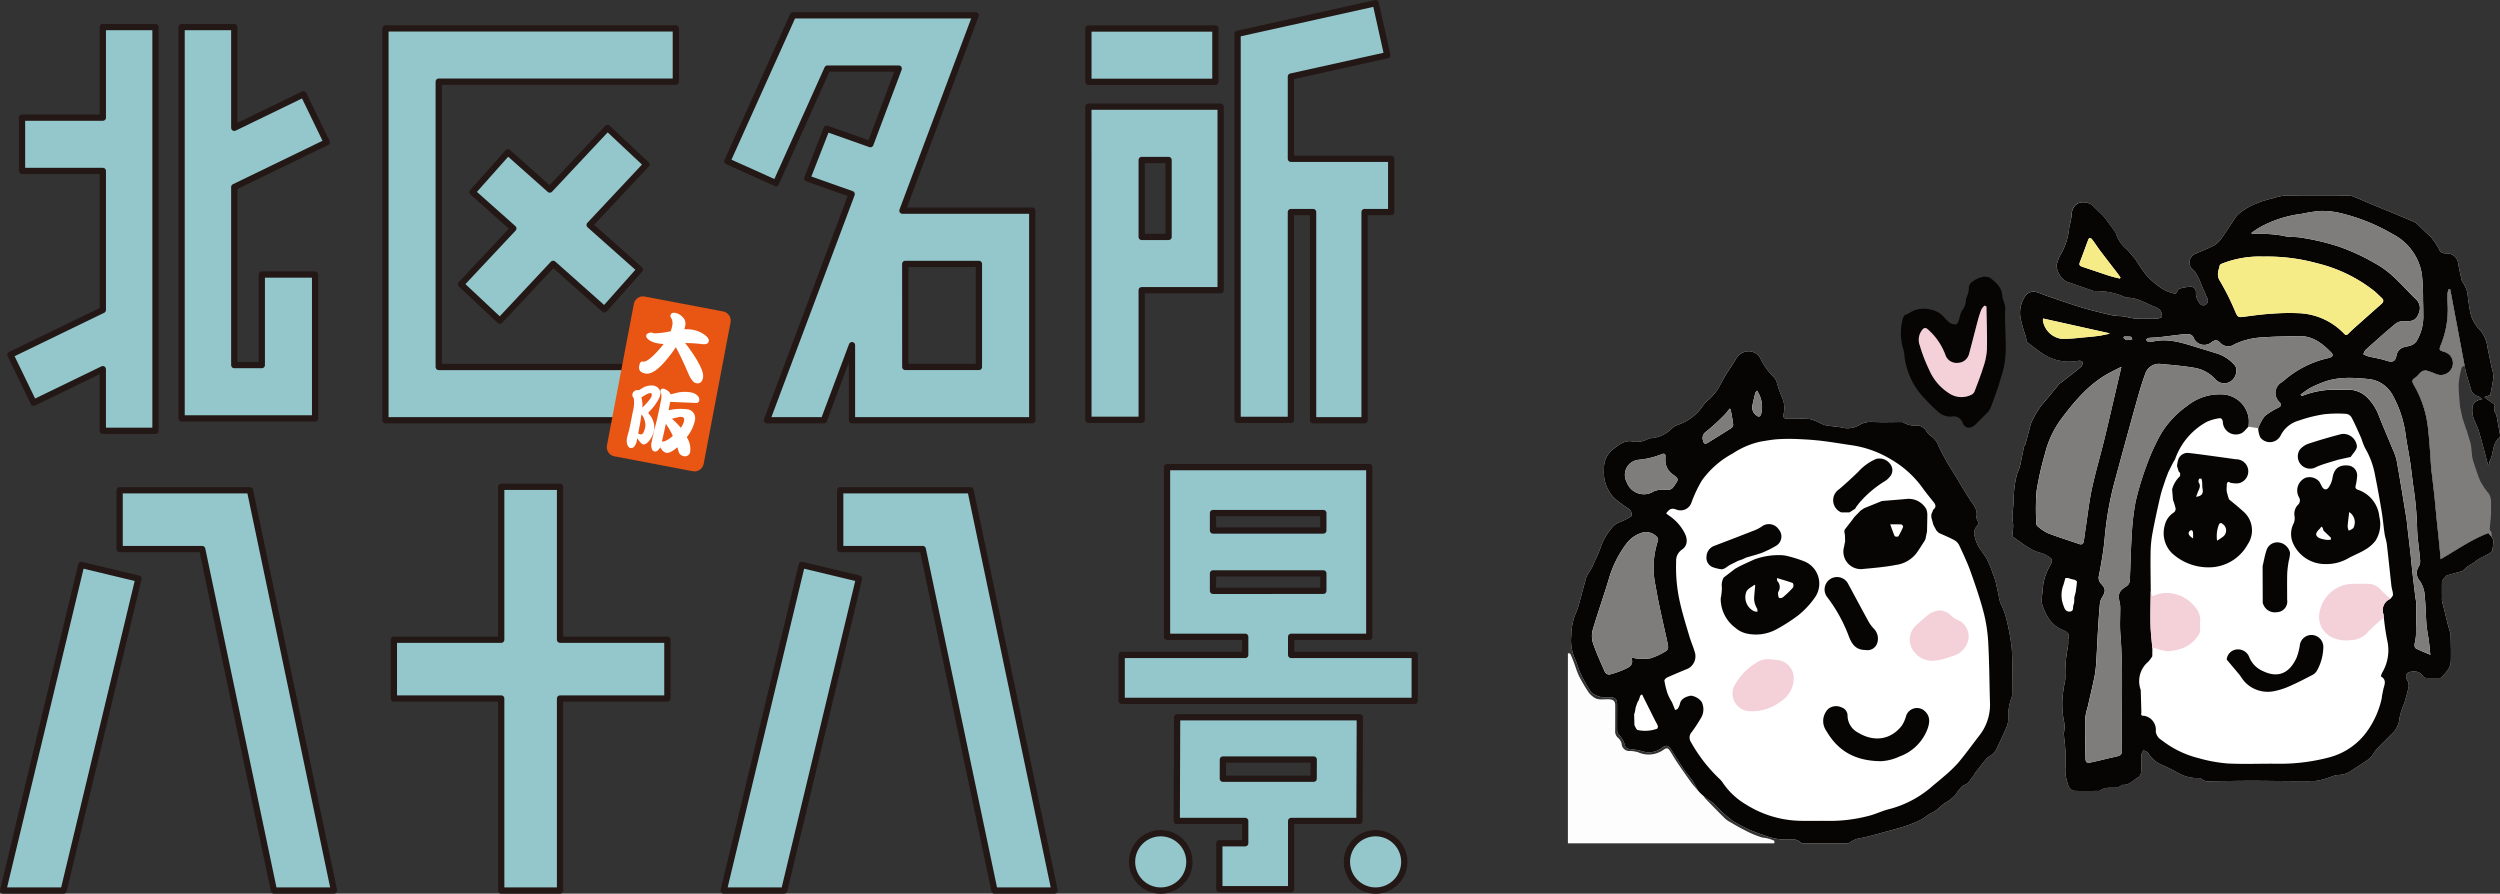 <svg xmlns="http://www.w3.org/2000/svg" xmlns:xlink="http://www.w3.org/1999/xlink" width="433.861" height="155.087" viewBox="0 0 433.861 155.087"><rect x="0" y="0" width="433.861" height="155.087" fill="#333333" stroke="none"/><defs><clipPath id="a"><rect width="433.861" height="155.087" fill="none"/></clipPath></defs><path d="M117.287,4.923H66.89V72.936h50.393v-9.25H76.139V14.172h41.148Z" fill="#94c7cc"/><path d="M105.434,22.206,95.415,32.892l-7.268-6.459L82,33.346l7.085,6.3-9.08,9.686,6.747,6.326L96,45.789l8.886,7.9,6.145-6.913-8.7-7.734,9.849-10.507Z" fill="#94c7cc"/><path d="M117.287,4.923H66.89V72.936h50.393v-9.25H76.139V14.172h41.148Z" fill="none" stroke="#231815" stroke-linejoin="round" stroke-width="1.087"/><path d="M105.434,22.206,95.415,32.892l-7.268-6.459L82,33.346l7.085,6.3-9.08,9.686,6.747,6.326L96,45.789l8.886,7.9,6.145-6.913-8.7-7.734,9.849-10.507Z" fill="none" stroke="#231815" stroke-linejoin="round" stroke-width="1.087"/><path d="M1.806,61.565l4.035,8.322,12-5.82v10.7h9.141V4.7H17.846V20.417H3.823v9.25H17.846V53.788Z" fill="#94c7cc"/><path d="M54.682,47.644H45.433V63.359H40.656V32.46L56.7,24.683,52.665,16.36,40.656,22.181V4.7H31.514V72.609H54.682Z" fill="#94c7cc"/><g clip-path="url(#a)"><path d="M1.806,61.565l4.035,8.322,12-5.82v10.7h9.141V4.7H17.846V20.417H3.823v9.25H17.846V53.788Z" fill="none" stroke="#231815" stroke-linejoin="round" stroke-width="1.087"/></g><path d="M54.682,47.644H45.433V63.359H40.656V32.46L56.7,24.683,52.665,16.36,40.656,22.181V4.7H31.514V72.609H54.682Z" fill="none" stroke="#231815" stroke-linejoin="round" stroke-width="1.087"/><g clip-path="url(#a)"><path d="M122.12,80.488a1.621,1.621,0,0,1-1.894,1.29l-13.6-2.587a1.623,1.623,0,0,1-1.289-1.9L110,52.752a1.621,1.621,0,0,1,1.894-1.288l13.6,2.587a1.619,1.619,0,0,1,1.288,1.894Z" fill="#e95513"/><path d="M113.185,57.734a.851.851,0,0,1,.156.055,1.323,1.323,0,0,0,.217.067,15.4,15.4,0,0,0,2.836-.369,6.772,6.772,0,0,0,.285-1.034,1.917,1.917,0,0,0-.164-1.221.7.7,0,0,1-.162-.493q.134-.574.889-.432a2.373,2.373,0,0,1,1.252.75,1.521,1.521,0,0,1,.433,1.427,6.616,6.616,0,0,1-.164.66,6.377,6.377,0,0,1,1.468.087,4.968,4.968,0,0,1,2.216,1q.642.531.548,1.025c-.083.437-.575.577-1.476.424a22.917,22.917,0,0,0-2.623-.141q.417.5.9,1.183,2.458,3.5,2.212,4.8-.222,1.161-1.185.978-.679-.129-1.3-1.527-1.375-3.192-2.239-4.713a19.248,19.248,0,0,1-1.33,1.808q-2.4,3.051-3.966,2.753-1.26-.24-1.057-1.3.152-.8.477-.767l.181,0q.843.135,2.874-2.193a11.041,11.041,0,0,0,.7-.864,6.767,6.767,0,0,1-.939-.1,4.009,4.009,0,0,1-1.624-.615c-.35-.272-.5-.531-.454-.778q.045-.234.408-.4a1.1,1.1,0,0,1,.626-.06" fill="#fff"/><path d="M113.434,66.92a1.483,1.483,0,0,1,.938.588,1.227,1.227,0,0,1,.231.941,3.4,3.4,0,0,1-.541,1.228,9.033,9.033,0,0,1-1.286,1.649.787.787,0,0,0-.241.326c-.008.041.036.122.133.242a3.529,3.529,0,0,1,.875,2.6,4.561,4.561,0,0,1-.833,1.953q-.631.764-1.113.672-.333-.063-1-1.061c-.018.091-.035.181-.052.272a2.342,2.342,0,0,1-.5,1.2.733.733,0,0,1-.619.228c-.223-.042-.4-.222-.539-.537A2.389,2.389,0,0,1,108.815,76q.049-.259.23-.878.215-.714.789-3.741a5.7,5.7,0,0,0,.162-2.2,1.227,1.227,0,0,1-.04-.123.774.774,0,0,1-.18-.739.868.868,0,0,1,1.01-.6q.1.02.522-.259a3.041,3.041,0,0,1,2.126-.543m-2.1,5q-.053.271-.106.556.05.009-.474,2.763a1.781,1.781,0,0,0,.432.147q.531.1.815-1.394a3.079,3.079,0,0,0-.667-2.072M111.3,69a2.085,2.085,0,0,1,.083.3,4.283,4.283,0,0,1,.086,1.437,11.494,11.494,0,0,0,1.194-1.3,2,2,0,0,0,.432-.725q.084-.444-.15-.489-.4-.075-1.511.673c-.051.042-.1.076-.134.1m3.889-1.538A2.028,2.028,0,0,1,116.1,68a1.194,1.194,0,0,1,.287.439c.179-.042.4-.1.672-.166a6.108,6.108,0,0,1,2.911-.163,2.064,2.064,0,0,1,1.073.549.99.99,0,0,1,.319.816q-.111.581-.84.442l-4.216-.175q-.143.754-.275,1.445c.044-.008.093-.016.146-.023a9.426,9.426,0,0,1,3.233-.115,1.481,1.481,0,0,1,.986.674,1.618,1.618,0,0,1,.2,1.254,6.936,6.936,0,0,1-1.406,2.881c.03.066.061.127.094.184a3.69,3.69,0,0,1,.5,2.283.9.9,0,0,1-1.168.828,1.1,1.1,0,0,1-.877-.909q-.092-.326-.188-.625-1.258,1.092-1.924.965a1.464,1.464,0,0,1-.859-.662c-.074-.108-.14-.21-.2-.307a.242.242,0,0,1-.027.072q-.428.763-.97.661a.587.587,0,0,1-.433-.416,2.015,2.015,0,0,1-.068-1.126q.237-1.248.818-3.492.382-1.541.822-3.85a2.741,2.741,0,0,0,.008-1.253.816.816,0,0,1-.088-.413q.083-.432.564-.341M114.87,76.6l.074.014q.543.1,1.821-.959a11.908,11.908,0,0,0-1.213-2.1q-.416,1.983-.682,3.045m1.721-3.935c.147.122.3.253.45.393a10.836,10.836,0,0,1,1.106,1.183,3.142,3.142,0,0,0,.576-1.209q.111-.58-.372-.672a1.338,1.338,0,0,0-.515.017q-.726.183-1.245.288" fill="#fff"/><path d="M143.6,11.9h12.372l-4.918,13.119-7.59-2.684L140.1,30.955l7.706,2.731L133.092,72.935h9.879L147.857,59.9V72.935h31.284V36.558H156.61l12.714-33.9h-31.7l-11.4,25.329,8.435,3.794Zm13.5,33.9h12.786V63.683H157.107Z" fill="#94c7cc"/><path d="M143.6,11.9h12.372l-4.918,13.119-7.59-2.684L140.1,30.955l7.706,2.731L133.092,72.935h9.879L147.857,59.9V72.935h31.284V36.558H156.61l12.714-33.9h-31.7l-11.4,25.329,8.435,3.794Zm13.5,33.9h12.786V63.683H157.107Z" fill="none" stroke="#231815" stroke-linejoin="round" stroke-width="1.087"/><rect width="22.038" height="9.249" transform="translate(188.885 4.953)" fill="#94c7cc"/><rect width="22.038" height="9.249" transform="translate(188.885 4.953)" fill="none" stroke="#231815" stroke-linejoin="round" stroke-width="1.087"/><path d="M188.885,27.659v45.2h9.249v-22.5h13.7V18.515h-22.95ZM202.8,41.117h-4.666V27.764H202.8Z" fill="#94c7cc"/><path d="M224.026,13.288l16.721-3.715L238.741.544,214.777,5.868v67h9.249V36.8h3.858v36.13h8.928V36.8h4.623V27.556H224.026Z" fill="#94c7cc"/><path d="M188.885,27.659v45.2h9.249v-22.5h13.7V18.515h-22.95ZM202.8,41.117h-4.666V27.764H202.8Z" fill="none" stroke="#231815" stroke-linejoin="round" stroke-width="1.087"/><path d="M224.026,13.288l16.721-3.715L238.741.544,214.777,5.868v67h9.249V36.8h3.858v36.13h8.928V36.8h4.623V27.556H224.026Z" fill="none" stroke="#231815" stroke-linejoin="round" stroke-width="1.087"/><path d="M149.077,100.419l-9.924-2.382-13.562,56.507h10.5Z" fill="#94c7cc"/><path d="M145.811,85.083V95.289h14.327l12.446,59.254h10.428l-14.586-69.46Z" fill="#94c7cc"/><path d="M149.077,100.419l-9.924-2.382-13.562,56.507h10.5Z" fill="none" stroke="#231815" stroke-linejoin="round" stroke-width="1.087"/><path d="M145.811,85.083V95.289h14.327l12.446,59.254h10.428l-14.586-69.46Z" fill="none" stroke="#231815" stroke-linejoin="round" stroke-width="1.087"/><path d="M24.029,100.422,14.1,98.04.543,154.544h10.5Z" fill="#94c7cc"/><path d="M20.763,85.086V95.292H35.09l12.446,59.251H57.964L43.378,85.086Z" fill="#94c7cc"/><path d="M24.029,100.422,14.1,98.04.543,154.544h10.5Z" fill="none" stroke="#231815" stroke-linejoin="round" stroke-width="1.087"/><path d="M20.763,85.086V95.292H35.09l12.446,59.251H57.964L43.378,85.086Z" fill="none" stroke="#231815" stroke-linejoin="round" stroke-width="1.087"/><path d="M86.984,84.478v26.54H68.356v10.206H86.984v33.32H97.19v-33.32h18.63V111.018H97.19V84.478Z" fill="#94c7cc"/><path d="M86.984,84.478v26.54H68.356v10.206H86.984v33.32H97.19v-33.32h18.63V111.018H97.19V84.478Z" fill="none" stroke="#231815" stroke-linejoin="round" stroke-width="1.087"/><path d="M224.069,110.51h13.562V81.064h-35.1V110.51H216.1v3.152h-21.44v7.973h50.855v-7.973H224.069Zm5.588-18.443H210.508v-3.03h19.149Zm-19.148,7.441h19.149v3.028H210.509Z" fill="#94c7cc"/><path d="M235.926,142.472l.064-17.992H204.282l-.063,17.992H216.1v3.867h-4.489v7.973H224.07v-11.84Zm-23.7-10.661H227.99l-.011,3.33h-15.76Z" fill="#94c7cc"/><path d="M201.436,144.6a4.974,4.974,0,1,0,4.974,4.975,4.976,4.976,0,0,0-4.974-4.975" fill="#94c7cc"/><path d="M238.73,144.6a4.974,4.974,0,1,0,4.973,4.975,4.975,4.975,0,0,0-4.973-4.975" fill="#94c7cc"/><path d="M224.069,110.51h13.562V81.064h-35.1V110.51H216.1v3.152h-21.44v7.973h50.855v-7.973H224.069Zm5.588-18.443H210.508v-3.03h19.149Zm-19.148,7.441h19.149v3.028H210.509Z" fill="none" stroke="#231815" stroke-linejoin="round" stroke-width="1.087"/><path d="M235.926,142.472l.064-17.992H204.282l-.063,17.992H216.1v3.867h-4.489v7.973H224.07v-11.84Zm-23.7-10.661H227.99l-.011,3.33h-15.76Z" fill="none" stroke="#231815" stroke-linejoin="round" stroke-width="1.087"/><path d="M201.436,144.6a4.974,4.974,0,1,0,4.974,4.975A4.976,4.976,0,0,0,201.436,144.6Z" fill="none" stroke="#231815" stroke-linejoin="round" stroke-width="1.087"/><path d="M238.73,144.6a4.974,4.974,0,1,0,4.973,4.975A4.975,4.975,0,0,0,238.73,144.6Z" fill="none" stroke="#231815" stroke-linejoin="round" stroke-width="1.087"/><path d="M432.995,70.277a1.534,1.534,0,0,0,.175,1.579.908.908,0,0,1,.114.395q.291,1.585.577,3.173l-.012.426c-1.429,1.084-1.026,2.955-1.844,4.3-.05.081.037.236,0,.337s-.139.147-.214.219c-.531-1.97-1.031-3.948-1.607-5.9-.242-.821-.7-1.577-.955-2.395a4.53,4.53,0,0,1-.158-1.645c.066-.884.7-1.31,1.734-1.515a3.284,3.284,0,0,0-.742-.481,1.738,1.738,0,0,1-1.273-1.347c-.3-.975-.586-1.955-.878-2.933q-.1-.539-.208-1.077-1.24-6.6-2.482-13.2l-.284,0a3.836,3.836,0,0,0-.182.745,12.307,12.307,0,0,0,.007,1.607,16.276,16.276,0,0,1-1.193,7.348c-.3.776-.259.871.553,1.128a2.035,2.035,0,0,1,1.5,2.511,2.12,2.12,0,0,1-2.883,1.351,12.323,12.323,0,0,0-1.637-.591,1.175,1.175,0,0,0-.856.2c-.408.3-.688.793-1.117,1.044-.691.406-.493.8-.182,1.31a19,19,0,0,1,2.463,7.858c.265,2.325.367,4.669.544,7,.009.115.047.228.06.343.161,1.382.329,2.763.477,4.146.121,1.13.214,2.264.328,3.4.168,1.658.347,3.315.515,4.973.08.79.145,1.581.225,2.452,2.812-1.637,5.407-3.454,8.279-4.538l.611.721a.34.34,0,0,0,.061.09c.057.121.113.241.169.362.017.122.034.244.05.366q-.1.789-.208,1.578l-.3.277-.606.369a.294.294,0,0,0-.089.059l-1.03.5a.294.294,0,0,0-.089.059l-.6.371-.384.32-.606.369a.317.317,0,0,0-.089.06l-.6.369-.8.742c-.9.246-1.8.484-2.7.749-.117.035-.193.208-.288.317a.294.294,0,0,0-.089.059l-.457.516q-.008.351-.017.7,0,.7,0,1.4l.006.833a2.678,2.678,0,0,0,.01.56c.129.574.285,1.142.428,1.712.045.18.083.361.127.541.144.6.285,1.191.436,1.784.1.381.216.757.319,1.137a3.459,3.459,0,0,1,.189.8c.031,1.514.081,3.03.033,4.543-.037,1.193-.9,1.979-1.629,2.808a.593.593,0,0,1-.393.1c-.746.008-1.493.02-2.237-.01a.708.708,0,0,1-.517-.271,1.94,1.94,0,0,0-2.141-.818c-.773.073-1.042.67-.7,1.368a2.1,2.1,0,0,1,.317,1.163,30.187,30.187,0,0,1-.815,3.027,11.759,11.759,0,0,0-.775,2.407,4.259,4.259,0,0,1-1.377,2.844c-.876.871-1.754,1.739-2.615,2.624a7.41,7.41,0,0,0-.466.676,4.95,4.95,0,0,1-.865,1.031c-.947.688-1.957,1.289-2.922,1.953a4.121,4.121,0,0,1-2.467.822,4.792,4.792,0,0,0-1.241.34,11.914,11.914,0,0,1-2.794.719c-3.61.057-7.221-.043-10.832-.048-2.376,0-4.752.054-7.128.084a2.13,2.13,0,0,1-1.7-.41.978.978,0,0,0-.665-.14,6.979,6.979,0,0,1-3.684-1.073c-.75-.393-1.5-.791-2.279-1.122a5.2,5.2,0,0,1-2.582-2.13c-.146-.247-.541-.348-.821-.517a2.446,2.446,0,0,0-.384.816c-.045.953.03,1.912-.029,2.864a1.341,1.341,0,0,1-.459.994c-.9.43-1.528,1.417-2.69,1.325-.172-.013-.355.2-.544.283a1.857,1.857,0,0,1-.637.219c-.966.037-1.964-.145-2.824.505a.6.6,0,0,1-.34.054c-1.376.006-2.753.047-4.125-.018a1.19,1.19,0,0,1-.884-.621,7.5,7.5,0,0,1-.652-3.288,18.241,18.241,0,0,0,.013-3c-.051-1.009-.2-2.012-.285-3.02-.015-.174.085-.356.089-.536a5.041,5.041,0,0,0-.026-1.47,14.97,14.97,0,0,1-.129-5.517c.059-.732.322-1.452.344-2.182a21.733,21.733,0,0,1,.4-5.132,6.733,6.733,0,0,0,.09-1.354c-.007-.071-.013-.142-.02-.212v.012l.046-.037c.269-.719-.017-1.173-.971-1.557-1.935-.777-2.864-2.374-3.51-4.234-.342-.986.017-1.923.027-2.882a9.523,9.523,0,0,1,1.383-4.248c.317-.622.306-.971-.291-1.325a5.466,5.466,0,0,0-1.433-.69c-1.9-.457-3.277-1.772-4.841-2.784l-.1-.1c0-.044.005-.088.008-.132.054-.563.152-1.125.152-1.688s-.158-1.152-.135-1.724c.043-1.084.275-2.17.228-3.246a17.6,17.6,0,0,1,.6-4.091,4.144,4.144,0,0,1,.225-.5,9.53,9.53,0,0,0,.315-1.042c.227-1.044.427-2.093.652-3.138.027-.127.179-.224.215-.352.24-.845.464-1.695.693-2.544.018-.079.036-.159.055-.238.032-.125.065-.249.1-.374s.045-.251.067-.376c.042-.092.085-.184.128-.277l.1-.2.15-.361q.261-.477.521-.954l.64-1a.076.076,0,0,0,.069-.1l.36-.468,1.62-1.917.234-.315.322-.386.377-.453.189-.243.376-.451h0c.045-.008.1,0,.132-.027,1.217-.953,2.446-1.893,3.632-2.884a.992.992,0,0,0,.139-.793c-.018-.1-.417-.228-.609-.188a8.319,8.319,0,0,1-6.18-1.157,32.993,32.993,0,0,1-2.818-2.112l-.093-.215a5.85,5.85,0,0,0-.119-.74,23.215,23.215,0,0,1-.825-2.8,5.182,5.182,0,0,1,.617-4.03,1.764,1.764,0,0,1,2.137-.828c.611.178,1.2.448,1.8.656,1.291.448,2.583.892,3.881,1.32.983.323,1.967.648,2.965.92,1.452.4,2.912.769,4.379,1.1a13.073,13.073,0,0,0,1.687.156c.228.021.457.049.682.092a11.688,11.688,0,0,0,1.684.326c1.257.05,2.518.038,3.775,0,.3-.01.842-.218.843-.34a1.9,1.9,0,0,0-.335-1.171,2.806,2.806,0,0,0-1.08-.591c-1.5-.643-2.918-1.511-4.622-1.537a1.213,1.213,0,0,1-.406-.1,11.531,11.531,0,0,0-5.079-1.02,1.43,1.43,0,0,1-.544-.108q-2.235-.767-4.465-1.546a3.485,3.485,0,0,1-1.748-2.815,7.687,7.687,0,0,1,.657-1.827,11,11,0,0,0,1.5-4.445,5.1,5.1,0,0,1,.115-.687A11.454,11.454,0,0,0,359.537,37a2.084,2.084,0,0,1,1.176-1.766,2.732,2.732,0,0,1,2.3.305q.972.944,1.942,1.889l.075.092.254.3,1.011,1.373c.079.1.158.209.238.313a.453.453,0,0,1,.06.092l.347.475.225.357A5.648,5.648,0,0,0,369.14,43.3c.028.03.055.061.08.093.13.148.259.3.388.445l1.03,1.218a24.609,24.609,0,0,0,1.948,2.82,14.893,14.893,0,0,0,2.649,2.225,6.683,6.683,0,0,0,2.022.818c.631.173.562-.7.971-.821a8.615,8.615,0,0,1,1.852-.335.9.9,0,0,1,1.011.986,2.7,2.7,0,0,0,.594,1.8.782.782,0,0,0,1.072.348.883.883,0,0,0,.233-1.28l-.1-.21c-.111-.275-.2-.561-.337-.824-.682-1.341-.933-2.88-2.184-3.961a1.624,1.624,0,0,1,.558-2.543c1.084-.5,2.217-.911,3.271-1.47a4.059,4.059,0,0,0,1.3-1.212c.925-1.289,1.778-2.629,2.66-3.95a10.443,10.443,0,0,1,3.466-2.144l.688-.295.428-.135,1.528-.443.283-.042a9.036,9.036,0,0,1,1.926-.447c3.7-.046,7.4-.035,11.1-.015a3.171,3.171,0,0,1,1.115.3c1.052.424,2.09.884,3.138,1.32,1.195.5,2.395.983,3.591,1.478q1.689.7,3.374,1.412a1.636,1.636,0,0,1,.485.259c.9.833,1.778,1.68,2.665,2.523l.6.783.651,1.048V43.1l.049.019c.228.785.828.882,1.528.868a1.917,1.917,0,0,1,1.813,1.6c.16,1.037.412,2.06.639,3.086a2.319,2.319,0,0,0,.232.427,5.884,5.884,0,0,1,.732,1.64c.141,1.161.285,2.3.515,3.457a6.1,6.1,0,0,0,1.642,3.043,5.41,5.41,0,0,1,1.3,2.788c.24,1.278.524,2.547.786,3.82a5.564,5.564,0,0,1,.286,1.552c-.1,1.064-.348,2.114-.535,3.17l-1.045.353,1.854,1.356" fill="#fff"/><path d="M320.8,146.357h-8.117a2.424,2.424,0,0,0-2.167-.674,9.921,9.921,0,0,1-4.385-.737,24.387,24.387,0,0,1-5.432-2.488,25.255,25.255,0,0,1-3.237-2.946,20.707,20.707,0,0,0-1.725-1.255l-.52-.468-.27-.273c-.112-.125-.223-.251-.334-.376a17.832,17.832,0,0,0-.893-1.638c-.468-.69-1.047-1.3-1.513-1.995-.78-1.155-1.5-2.353-2.262-3.52-.44-.672-.821-.7-1.5-.223a3.664,3.664,0,0,1-3.216.674,13.566,13.566,0,0,0-2.291-.432c-.456-.041-.76-.158-.914-.584a4.659,4.659,0,0,0-1.206-2.073c-.165-.144-.174-.518-.177-.786-.013-1.445.007-2.891,0-4.336-.006-.9-.286-1.175-1.165-1.2A5.865,5.865,0,0,1,278.08,121a3.766,3.766,0,0,1-1.9-.849,19.5,19.5,0,0,1-1.91-3.354c-.369-.745-.542-1.584-.9-2.336a7.952,7.952,0,0,1-.681-4.149,10.588,10.588,0,0,1,.715-3.759,8.348,8.348,0,0,0,.468-1.162c.468-1.677.9-3.364,1.371-5.04a4.517,4.517,0,0,1,.465-.93c.191-.342.436-.657.6-1.012.556-1.243,1.166-2.471,1.6-3.757a10.2,10.2,0,0,1,2.281-3.537,3.609,3.609,0,0,1,1.109-.571,14.206,14.206,0,0,0,1.752-.906c.145-.1.119-.6.023-.857a1.591,1.591,0,0,0-.581-.587,24.327,24.327,0,0,1-2.185-1.607,6.371,6.371,0,0,1-1.946-5.153,4.184,4.184,0,0,1,1.635-3.514c.927-.687,1.808-1.495,3.161-1.339a3.9,3.9,0,0,0,2.963-.486.484.484,0,0,1,.273-.04,5.71,5.71,0,0,0,3.767-1.714,3.516,3.516,0,0,1,.924-.588,8.515,8.515,0,0,0,4.5-3.42,7.022,7.022,0,0,1,1.057-1.07,10.745,10.745,0,0,0,1.27-1.427c.556-.851.989-1.782,1.517-2.654.577-.954,1.24-1.858,1.8-2.824a2.556,2.556,0,0,1,2.173-1.4,2.326,2.326,0,0,1,2.169,1.378,11.508,11.508,0,0,0,2.334,3.189,2.477,2.477,0,0,1,.5,1.025,22.8,22.8,0,0,0,.742,2.17,4.459,4.459,0,0,1,.419,2.971c-.17.786-.025.986.77.993,1.236.011,2.478-.071,3.7.034a6.605,6.605,0,0,1,1.762.667,5.266,5.266,0,0,0,.992.408c.889.154,1.789.239,2.683.358a4.022,4.022,0,0,0,3.027-.289,3.969,3.969,0,0,1,2.426-.64c1.581.087,3.17.021,4.756.027.23,0,.525-.04.68.08a3.45,3.45,0,0,0,2.275.482,2.013,2.013,0,0,1,1.621.933,3.2,3.2,0,0,0,.83.921,3.3,3.3,0,0,1,1.329,1.717c.438.946.934,1.866,1.444,2.775.394.7.854,1.368,1.274,2.058.9,1.482,1.754,3,2.708,4.443.615.931,1.4,1.749,1.172,3a1.2,1.2,0,0,0,.189.73c.256.442.042.69-.222,1.037a1.868,1.868,0,0,0-.382,1.157,7.235,7.235,0,0,0,.454,1.625,2.7,2.7,0,0,0,.294.624c.51.786,1.1,1.529,1.538,2.351a20.463,20.463,0,0,1,.967,2.382,11.484,11.484,0,0,1,.488,1.442c.272,1.156.5,2.322.751,3.483a1.686,1.686,0,0,0,.118.252,13.61,13.61,0,0,1,.814,2.047,37.913,37.913,0,0,1,1.093,5.648c.194,2.665.074,5.353.08,8.031a1.581,1.581,0,0,1-.113.61,9.354,9.354,0,0,0-.562,3.665,3.621,3.621,0,0,1-.27,1.367c-.607,1.408-1.246,2.8-1.934,4.173a3.289,3.289,0,0,1-.879.845,5.034,5.034,0,0,0-.66.476c-.678.817-1.327,1.659-1.977,2.5-.122.158-.165.385-.3.522-.533.526-.742,1.317-1.6,1.61-.475.163-.807.753-1.191,1.163-.1.112-.14.287-.245.4a6.193,6.193,0,0,1-1.69,1.415c-.88.461-1.483,1.394-2.476,1.825-.7.3-1.28.893-1.973,1.237a20.352,20.352,0,0,1-2.756,1.122c-1.307.424-2.641.762-3.967,1.128-.927.255-1.856.506-2.789.738-.6.15-1.229.211-1.812.409a7.044,7.044,0,0,0-1.2.679" fill="#fff"/><path d="M320.8,146.356h-8.117a2.422,2.422,0,0,0-2.167-.673,9.921,9.921,0,0,1-4.385-.737,24.432,24.432,0,0,1-5.432-2.488,25.263,25.263,0,0,1-3.236-2.947c-.53-.469-1.148-.839-1.726-1.255l-.52-.468-.27-.272-.334-.377a17.961,17.961,0,0,0-.893-1.638c-.468-.689-1.047-1.3-1.513-1.994-.78-1.156-1.5-2.353-2.262-3.52-.44-.672-.821-.7-1.5-.224a3.667,3.667,0,0,1-3.217.675,13.371,13.371,0,0,0-2.291-.432c-.456-.042-.76-.159-.914-.584a4.657,4.657,0,0,0-1.206-2.074c-.165-.144-.174-.517-.177-.786-.013-1.445.007-2.89,0-4.335-.006-.9-.286-1.175-1.165-1.2A5.865,5.865,0,0,1,278.08,121a3.773,3.773,0,0,1-1.9-.848,19.54,19.54,0,0,1-1.91-3.354c-.369-.745-.542-1.585-.9-2.336a7.954,7.954,0,0,1-.681-4.149,10.589,10.589,0,0,1,.715-3.76,8.286,8.286,0,0,0,.468-1.161c.468-1.677.9-3.365,1.371-5.041a4.485,4.485,0,0,1,.465-.929c.191-.342.436-.658.6-1.013.556-1.243,1.166-2.471,1.6-3.756a10.2,10.2,0,0,1,2.281-3.538,3.653,3.653,0,0,1,1.109-.571,14.154,14.154,0,0,0,1.753-.906c.144-.1.118-.6.022-.856a1.6,1.6,0,0,0-.581-.588,24.317,24.317,0,0,1-2.185-1.606,6.373,6.373,0,0,1-1.946-5.154,4.183,4.183,0,0,1,1.636-3.514c.926-.687,1.807-1.494,3.16-1.339a3.9,3.9,0,0,0,2.963-.485.484.484,0,0,1,.273-.041,5.7,5.7,0,0,0,3.767-1.713,3.52,3.52,0,0,1,.924-.589,8.516,8.516,0,0,0,4.505-3.42,7.015,7.015,0,0,1,1.056-1.07,10.8,10.8,0,0,0,1.27-1.426c.556-.852.99-1.783,1.517-2.655.577-.954,1.24-1.857,1.8-2.823a2.557,2.557,0,0,1,2.173-1.4,2.327,2.327,0,0,1,2.169,1.379,11.519,11.519,0,0,0,2.334,3.188,2.481,2.481,0,0,1,.5,1.026,22.8,22.8,0,0,0,.742,2.17,4.457,4.457,0,0,1,.419,2.971c-.17.785-.025.986.77.993,1.236.01,2.478-.072,3.7.033a6.605,6.605,0,0,1,1.762.667,5.119,5.119,0,0,0,.993.408c.888.155,1.788.239,2.683.359a4.025,4.025,0,0,0,3.026-.29,3.968,3.968,0,0,1,2.426-.639c1.581.086,3.17.021,4.756.027.23,0,.525-.04.68.08a3.455,3.455,0,0,0,2.275.481,2.016,2.016,0,0,1,1.621.933,3.2,3.2,0,0,0,.83.921,3.3,3.3,0,0,1,1.329,1.718c.438.945.934,1.865,1.444,2.774.394.7.854,1.369,1.274,2.058.9,1.482,1.754,3,2.709,4.443.614.932,1.4,1.749,1.171,3a1.2,1.2,0,0,0,.189.73c.256.442.042.69-.222,1.037a1.87,1.87,0,0,0-.382,1.157,7.22,7.22,0,0,0,.454,1.625,2.7,2.7,0,0,0,.294.625c.511.785,1.1,1.528,1.538,2.35a20.534,20.534,0,0,1,.967,2.382,11.5,11.5,0,0,1,.488,1.443c.272,1.155.5,2.321.751,3.482a1.651,1.651,0,0,0,.118.253,13.647,13.647,0,0,1,.815,2.046,38.172,38.172,0,0,1,1.093,5.648c.193,2.665.073,5.353.079,8.031a1.586,1.586,0,0,1-.113.611,9.332,9.332,0,0,0-.561,3.665,3.617,3.617,0,0,1-.271,1.366c-.607,1.408-1.246,2.8-1.934,4.174a3.257,3.257,0,0,1-.879.844,5.033,5.033,0,0,0-.66.476c-.678.818-1.327,1.659-1.976,2.5-.123.158-.166.385-.3.521-.532.527-.742,1.318-1.6,1.61-.476.163-.808.754-1.192,1.164-.1.111-.14.286-.244.4a6.233,6.233,0,0,1-1.691,1.416c-.88.46-1.483,1.394-2.475,1.824-.7.305-1.281.894-1.974,1.238a20.347,20.347,0,0,1-2.756,1.121c-1.306.424-2.641.762-3.967,1.128-.927.256-1.855.506-2.789.739-.6.149-1.229.211-1.812.408a7.11,7.11,0,0,0-1.2.679M283.733,123.55l-.138.436q.027.951.054,1.9c.186.278.351.779.559.8a6.019,6.019,0,0,0,3.421-.241c.036-.12.073-.241.11-.362l-.162-.429-.2-.333-.252-.5q-.224-.447-.448-.894-.755-1.511-1.51-3.021c-.149-.411-.268-.45-.514-.169-.079.242-.159.484-.238.726q-.123.21-.244.42l-.3.847q-.072.411-.143.823m51.58-33.276-.087-.284c-.016-.092-.032-.185-.049-.277,0-.147,0-.295.005-.442q.163-.41.328-.818c.52-.409.467-.825.073-1.308-.718-.883-1.435-1.771-2.093-2.7a17.574,17.574,0,0,0-5.274-4.7,18.248,18.248,0,0,0-7.049-2.507c-1.652-.239-3.3-.527-4.955-.725-1.337-.16-2.684-.254-4.029-.31a34.766,34.766,0,0,0-3.566.01c-1.017.062-2.027.253-3.037.411a14.232,14.232,0,0,0-4.858,2.064,15.713,15.713,0,0,0-5.368,4.7,22.439,22.439,0,0,0-1.781,3.754,1.994,1.994,0,0,1-2.689,1.27c-.776-.261-1.117-.135-1.73.681.177.136.35.281.535.408a8.123,8.123,0,0,1,2.637,2.927c.637,1.2.523,2.306-.423,2.948a2.314,2.314,0,0,0-1.012,2.068,27.6,27.6,0,0,0,.787,7.646c.438,1.806.985,3.586,1.518,5.367.274.913.663,1.791.93,2.706a2.4,2.4,0,0,1-1.2,2.874c-1.2.5-2.395.991-3.577,1.523-.215.1-.521.4-.495.558a14.087,14.087,0,0,0,.555,2.273,11.107,11.107,0,0,0,.763,1.487q.27.67.541,1.34c.154-.075.37-.108.45-.231a2.624,2.624,0,0,0,.39-.861c.2-.96,1.2-1.276,1.915-1.4a2.762,2.762,0,0,1,1.839,1.069,2.89,2.89,0,0,1-.074,2.748,27.226,27.226,0,0,1-1.634,2.5,1.4,1.4,0,0,0-.175,1.675,26.891,26.891,0,0,0,4.978,6.438,3.359,3.359,0,0,1,.587.689,12.55,12.55,0,0,0,3.992,3.75,18.385,18.385,0,0,0,9.708,2.854c1.585.029,3.171-.019,4.756.009a26.581,26.581,0,0,0,6.892-.877c1.092-.271,2.123-.776,3.208-1.084a18.412,18.412,0,0,0,7.459-3.757c.761-.678,1.577-1.295,2.336-1.975a24.157,24.157,0,0,0,2.467-2.348c1.255-1.492,2.4-3.076,3.588-4.626a8.667,8.667,0,0,0,1.966-5.681c-.108-3.414-.113-6.834-.291-10.244a27.309,27.309,0,0,0-.741-5.3c-.628-2.464-1.456-4.881-2.308-7.28-.567-1.6-1.3-3.136-2.014-4.674a2.107,2.107,0,0,0-.874-.895c-.855-.462-1.762-.828-2.648-1.232q-.212-.21-.424-.419l-.519-.962c-.078-.277-.155-.554-.233-.831m-52.238,23.737a3.67,3.67,0,0,0,.8.247,10.7,10.7,0,0,0,2.536-.009,11.068,11.068,0,0,0,2.278-1.01c.78-.368.918-.664.74-1.5-.712-3.341-1.539-6.664-2.1-10.031a14.789,14.789,0,0,1,.375-7.785.762.762,0,0,0-.01-.581,2.57,2.57,0,0,0-2.41-.971,5.245,5.245,0,0,0-3.068,2.048,18.71,18.71,0,0,0-2.953,5.888c-.883,2.962-1.922,5.879-2.8,8.843a4.132,4.132,0,0,0-.04,2.326c.584,1.755,1.358,3.448,2.106,5.144a.913.913,0,0,0,.743.453,15.179,15.179,0,0,0,2.5-.849c.875-.392,1.917-.753,1.3-2.214m5.955-34.318a1.849,1.849,0,0,1,0-.347c.083-.621-.238-.708-.7-.5a14.013,14.013,0,0,1-3.983.951,2.634,2.634,0,0,0-2,3.926,3.144,3.144,0,0,0,4.649,1.554,4.265,4.265,0,0,1,2.312-.253,1.472,1.472,0,0,0,.862-.239,2.763,2.763,0,0,0,.548-.712c.63-.875.59-.975-.226-1.624a2.981,2.981,0,0,1-1.457-2.752m11.317-8.685-.182-.1a9.508,9.508,0,0,1-.791.986,37.867,37.867,0,0,1-3.281,3.011,1.3,1.3,0,0,0-.524,1.572c.109.518.344.643.774.38,1.383-.848,2.765-1.7,4.129-2.58a.775.775,0,0,0,.323-.6c-.112-.894-.292-1.78-.448-2.67m4.578-3.217c-.143.187-.265.279-.294.394-.179.719-.36,1.438-.5,2.166a1.69,1.69,0,0,0,.663,1.725c.389.315.671.3.837-.191a4.991,4.991,0,0,0-.711-4.094" fill="#070404"/><path d="M294.612,137.14l.333.377.271.272.52.468a1.462,1.462,0,0,0,.172.284c1.136,1.163,2.268,2.33,3.422,3.475a4.3,4.3,0,0,0,.893.635c.852.491,1.7,1,2.581,1.426a16.876,16.876,0,0,0,3.05,1.279,5.93,5.93,0,0,1,2.084.565c0,.146-.009.291-.014.436H272.1V113.343c.147.046.38.051.428.147.223.454.4.93.586,1.4.319.84.56,1.717.957,2.518a29.524,29.524,0,0,0,1.65,2.779,3.54,3.54,0,0,0,.775.749c.809.666,1.78.377,2.689.42.845.04,1.129.306,1.127,1.144,0,1.444,0,2.888-.01,4.332a1.482,1.482,0,0,0,.567,1.272,1.818,1.818,0,0,1,.561.975,1.316,1.316,0,0,0,1.467,1.248,5.264,5.264,0,0,1,1.419.237,4.433,4.433,0,0,0,4.3-.388c.585-.427.828-.43,1.208.148.445.676.834,1.388,1.287,2.056q1.188,1.752,2.43,3.466c.327.453.716.861,1.076,1.289" fill="#fdfdfd"/><path d="M432.995,70.277a1.532,1.532,0,0,0,.175,1.579.921.921,0,0,1,.113.4q.293,1.585.578,3.172l-.012.427c-1.429,1.083-1.026,2.954-1.845,4.3-.049.081.038.236,0,.337s-.139.147-.214.219c-.531-1.969-1.031-3.948-1.607-5.9-.242-.821-.7-1.576-.956-2.395a4.546,4.546,0,0,1-.157-1.644c.066-.885.7-1.311,1.733-1.515-.362-.242-.535-.433-.741-.481a1.742,1.742,0,0,1-1.274-1.348c-.3-.974-.585-1.955-.877-2.933q-.1-.539-.208-1.077-1.242-6.6-2.483-13.2l-.283,0a3.872,3.872,0,0,0-.182.745,12.323,12.323,0,0,0,.006,1.608,16.269,16.269,0,0,1-1.192,7.347c-.3.776-.259.871.553,1.128a2.036,2.036,0,0,1,1.5,2.512,2.12,2.12,0,0,1-2.882,1.351,12.183,12.183,0,0,0-1.637-.591,1.175,1.175,0,0,0-.856.2c-.408.3-.689.794-1.117,1.045-.691.4-.493.8-.182,1.309a19,19,0,0,1,2.462,7.858c.266,2.325.368,4.669.545,7,.009.115.046.228.06.344.161,1.381.328,2.762.477,4.145.121,1.131.214,2.264.328,3.4.168,1.658.347,3.315.515,4.973.08.789.145,1.581.225,2.451,2.812-1.637,5.407-3.454,8.278-4.538l.612.721a.31.31,0,0,0,.061.09c.057.121.113.242.169.362.017.122.034.245.05.367q-.1.789-.208,1.577c-.1.093-.2.185-.3.277l-.606.369a.314.314,0,0,0-.089.059l-1.03.5a.317.317,0,0,0-.089.06l-.6.37-.384.32-.606.37a.294.294,0,0,0-.089.059l-.6.369-.8.742c-.9.247-1.8.485-2.7.75-.117.034-.193.207-.288.316a.309.309,0,0,0-.088.059c-.152.173-.3.345-.457.517q-.008.35-.017.7,0,.7,0,1.4l.006.833a2.687,2.687,0,0,0,.01.561c.128.573.284,1.141.428,1.711.045.18.083.361.126.541.145.6.285,1.191.437,1.785.1.381.216.757.319,1.137a3.435,3.435,0,0,1,.189.8c.031,1.514.081,3.03.033,4.542-.037,1.193-.9,1.98-1.629,2.808a.59.59,0,0,1-.394.1c-.745.009-1.492.021-2.236-.01a.715.715,0,0,1-.518-.27,1.938,1.938,0,0,0-2.14-.818c-.773.072-1.043.67-.7,1.367a2.092,2.092,0,0,1,.318,1.163,30.552,30.552,0,0,1-.815,3.028,11.8,11.8,0,0,0-.776,2.407,4.258,4.258,0,0,1-1.376,2.843c-.876.871-1.754,1.74-2.615,2.624a7.213,7.213,0,0,0-.466.676,4.956,4.956,0,0,1-.865,1.032c-.947.688-1.957,1.288-2.922,1.952a4.123,4.123,0,0,1-2.467.822,4.836,4.836,0,0,0-1.241.341,11.863,11.863,0,0,1-2.794.718c-3.61.058-7.222-.042-10.832-.048-2.376,0-4.752.055-7.128.085a2.136,2.136,0,0,1-1.7-.411.974.974,0,0,0-.664-.139,6.977,6.977,0,0,1-3.684-1.074c-.75-.393-1.5-.79-2.279-1.122a5.189,5.189,0,0,1-2.582-2.129c-.147-.248-.541-.349-.821-.517a2.433,2.433,0,0,0-.384.815c-.045.953.03,1.913-.03,2.864a1.336,1.336,0,0,1-.459,1c-.9.43-1.527,1.417-2.689,1.325-.172-.014-.355.2-.544.283a1.857,1.857,0,0,1-.637.219c-.966.036-1.965-.146-2.824.505a.626.626,0,0,1-.341.054c-1.375.006-2.752.046-4.124-.019a1.19,1.19,0,0,1-.884-.621,7.513,7.513,0,0,1-.653-3.288,18.028,18.028,0,0,0,.013-3c-.05-1.008-.2-2.012-.284-3.019-.015-.175.085-.357.088-.537a5,5,0,0,0-.025-1.469,14.971,14.971,0,0,1-.129-5.517c.058-.732.322-1.453.344-2.183a21.733,21.733,0,0,1,.4-5.132,6.655,6.655,0,0,0,.089-1.354c-.006-.071-.012-.141-.019-.212v.012l.045-.036c.27-.719-.016-1.174-.97-1.557-1.935-.778-2.864-2.374-3.51-4.234-.342-.987.017-1.923.027-2.882a9.514,9.514,0,0,1,1.383-4.248c.317-.623.306-.971-.292-1.325a5.486,5.486,0,0,0-1.433-.691c-1.895-.456-3.277-1.772-4.84-2.784l-.1-.1c0-.044.005-.089.007-.133.055-.562.153-1.125.153-1.688s-.158-1.152-.135-1.723c.043-1.085.275-2.17.228-3.247a17.546,17.546,0,0,1,.6-4.091,4.123,4.123,0,0,1,.224-.5,9.671,9.671,0,0,0,.316-1.042c.227-1.044.427-2.094.652-3.138.027-.127.179-.225.215-.352.24-.846.463-1.7.692-2.544.019-.08.037-.159.056-.239.032-.124.065-.249.1-.374s.044-.25.067-.375c.042-.093.085-.185.127-.277l.1-.2.15-.361.521-.954.639-1a.075.075,0,0,0,.07-.1l.36-.468,1.62-1.916.233-.315.322-.387.378-.453.189-.243.376-.451c.045-.009.1,0,.132-.027,1.217-.954,2.445-1.894,3.631-2.884a.989.989,0,0,0,.14-.793c-.018-.1-.417-.229-.609-.188a8.324,8.324,0,0,1-6.18-1.158,32.628,32.628,0,0,1-2.818-2.112c-.031-.071-.062-.143-.094-.214a5.667,5.667,0,0,0-.119-.741,23.334,23.334,0,0,1-.824-2.8,5.184,5.184,0,0,1,.616-4.029,1.767,1.767,0,0,1,2.138-.829c.611.178,1.2.448,1.8.657,1.292.447,2.584.892,3.882,1.319.983.324,1.967.648,2.965.92,1.452.4,2.911.77,4.379,1.1a13.253,13.253,0,0,0,1.687.157c.228.021.457.048.682.091a11.554,11.554,0,0,0,1.684.326c1.257.05,2.517.038,3.775,0,.3-.009.842-.218.843-.34a1.912,1.912,0,0,0-.335-1.171,2.827,2.827,0,0,0-1.08-.591c-1.5-.643-2.919-1.511-4.622-1.537a1.213,1.213,0,0,1-.406-.1,11.548,11.548,0,0,0-5.079-1.02,1.41,1.41,0,0,1-.544-.107q-2.235-.766-4.465-1.547a3.483,3.483,0,0,1-1.748-2.814,7.687,7.687,0,0,1,.657-1.827,11,11,0,0,0,1.5-4.446,5.061,5.061,0,0,1,.115-.686,11.48,11.48,0,0,0,.373-2.1,2.084,2.084,0,0,1,1.176-1.765,2.728,2.728,0,0,1,2.3.305q.972.942,1.942,1.889l.075.092c.085.1.17.2.254.3q.506.686,1.01,1.373l.239.313a.519.519,0,0,1,.06.092l.347.474.225.357A5.65,5.65,0,0,0,369.14,43.3c.028.03.055.061.08.093l.388.444,1.03,1.218a24.709,24.709,0,0,0,1.948,2.821,14.963,14.963,0,0,0,2.648,2.225,6.724,6.724,0,0,0,2.023.818c.63.172.562-.7.971-.822a8.541,8.541,0,0,1,1.852-.334.9.9,0,0,1,1.011.985,2.7,2.7,0,0,0,.594,1.8.782.782,0,0,0,1.072.349.885.885,0,0,0,.233-1.281c-.034-.07-.067-.14-.1-.209-.111-.276-.2-.561-.337-.825-.682-1.34-.934-2.88-2.184-3.961a1.623,1.623,0,0,1,.558-2.542c1.084-.5,2.217-.911,3.27-1.471a4.03,4.03,0,0,0,1.3-1.212c.925-1.289,1.778-2.629,2.659-3.949a10.466,10.466,0,0,1,3.467-2.145l.688-.294.428-.136,1.528-.442.283-.042a9.039,9.039,0,0,1,1.926-.448c3.7-.045,7.4-.034,11.1-.015a3.171,3.171,0,0,1,1.115.3c1.052.425,2.09.884,3.138,1.321,1.194.5,2.395.983,3.591,1.478q1.689.7,3.373,1.412a1.613,1.613,0,0,1,.485.259c.9.833,1.779,1.68,2.665,2.522l.6.783.652,1.048V43.1l.048.018c.229.786.829.882,1.529.869a1.915,1.915,0,0,1,1.813,1.595c.159,1.037.411,2.06.639,3.086a2.287,2.287,0,0,0,.232.427,5.9,5.9,0,0,1,.732,1.64c.141,1.161.285,2.3.514,3.458a6.1,6.1,0,0,0,1.643,3.042,5.414,5.414,0,0,1,1.3,2.789c.24,1.277.524,2.546.786,3.819a5.569,5.569,0,0,1,.285,1.553c-.1,1.064-.347,2.114-.534,3.169l-1.045.354,1.854,1.355m-74.559,30.045,0,0q-.153.557-.308,1.112a5,5,0,0,0,0,3.717c.183.518.412,1.077,1.155.981.716-.134.371-.792.581-1.176.036-.146.071-.292.106-.438l.018-.828q.127-.5.254-.994c.074-.579.164-1.157.2-1.739.006-.1-.208-.211-.32-.317l-.46-.1-.388-.1-.364-.135-.474.016M413.2,117.4c.014-.078.029-.156.043-.234l.135-.366a7.59,7.59,0,0,0,.923-5.614,38.658,38.658,0,0,1-.578-3.856c-.03-.248-.045-.5-.093-.744a2.1,2.1,0,0,1,1.222-2.657c.155-.244.443-.49.438-.731-.01-.5-.212-1-.27-1.5-.274-2.418-.512-4.839-.8-7.255-.071-.61-.3-1.2-.389-1.81-.186-1.259-.285-2.531-.493-3.786-.353-2.127-.726-4.252-1.158-6.364a14.281,14.281,0,0,0-1.755-4.762,12.773,12.773,0,0,1-.621-1.622c-.532-1.208-1.063-2.42-1.668-3.591a1.34,1.34,0,0,0-.9-.68,21.38,21.38,0,0,0-3.97.072,24.589,24.589,0,0,0-4.328,1.092,5.033,5.033,0,0,0-3.117,2.524,2.091,2.091,0,0,1-3.569.384,4.417,4.417,0,0,1-.358-1.586,7.858,7.858,0,0,1,1.126-2.085,10.614,10.614,0,0,1,2.359-1.466c.558-.311.626-.549.189-1a2.149,2.149,0,0,1,.354-3.4,4.467,4.467,0,0,0,.394-.288,17.607,17.607,0,0,1,7.771-3.939c.091-.02.179-.053.268-.081.493-.157.594-.484.251-.837-1.556-1.6-3.252-2.957-5.666-2.884-2.024.061-4.055.042-6.07.211a12.469,12.469,0,0,0-5.115,1.221,1.865,1.865,0,0,1-2.4-.229c-.552-.616-.943-.586-1.572-.137a1.975,1.975,0,0,1-3.132-.888,1.071,1.071,0,0,0-.712-.507,6.179,6.179,0,0,0-1.46.059c-1.287.145-2.571.323-3.858.465-.578.064-1.164.051-1.74.119-.165.019-.31.2-.464.307.141.134.262.323.429.386a1.208,1.208,0,0,0,.544-.037c.39-.059.777-.147,1.169-.189,2.607-.279,4.988.662,7.41,1.38.869.257,1.734.53,2.6.8a6.723,6.723,0,0,1,3.288,2.131,1.242,1.242,0,0,1,.229.641,2.217,2.217,0,0,1-1.2,2.254,2.06,2.06,0,0,1-2.432-.51,6.338,6.338,0,0,0-3.757-2c-1.876-.314-3.78-.473-5.677-.645a2.488,2.488,0,0,0-2.712,1.676c-.639,1.716-1.137,3.487-1.629,5.253q-1.949,6.993-3.834,14a56.439,56.439,0,0,0-1.608,9.472c-.194,2.1-.572,4.179-.962,6.25a1.491,1.491,0,0,0,.369,1.5c.785.834.784,1.292.2,2.308a2.577,2.577,0,0,0-.4.955c-.141,1.408-.239,2.821-.326,4.234-.106,1.716-.174,3.434-.281,5.149a24.5,24.5,0,0,1-.276,3.046c-.359,1.892-.824,3.763-1.247,5.643a10.792,10.792,0,0,0-.455,2.109c-.034,2.211.041,4.424.061,6.637.009.926.141,1.08,1.064.888,1.3-.27,2.579-.62,3.874-.9,1.352-.293,1.4-.314,1.375-1.687-.139-6.562.273-13.13-.258-19.689-.122-1.506-.012-3.029-.022-4.545a4.1,4.1,0,0,0-.1-.9c-.348-1.5-.109-2.021,1.192-2.842a1.3,1.3,0,0,0,.558-.862c.133-2.459.149-4.925.313-7.382a44,44,0,0,1,.7-6.418,52.408,52.408,0,0,1,2.167-6.988,33.921,33.921,0,0,1,2.351-4.979,16.467,16.467,0,0,1,4.507-4.715,8.929,8.929,0,0,1,5.843-1.942A4.818,4.818,0,0,1,390.27,72.8a8.789,8.789,0,0,1-.047,1.243c-.455.414-.844,1.038-1.375,1.2a2.259,2.259,0,0,1-3.091-2.059c-.072-.489-.316-.682-.747-.58a8.052,8.052,0,0,0-2.059.615,11.832,11.832,0,0,0-5.493,6.516l-.2.315q-.127.234-.253.47-.161.322-.32.645l-.381.753-.461,1.205c-.311.983-.687,1.951-.92,2.953-.511,2.191-.99,4.391-1.4,6.6a20.042,20.042,0,0,0-.3,3.318c-.035,2.189.014,4.379.028,6.569-.018,1.969-.08,3.939-.037,5.907.031,1.358.207,2.712.319,4.068q-.008.675-.014,1.351a6.546,6.546,0,0,1-.679.93,4.4,4.4,0,0,0-1.326,4.919q.056,1.975.11,3.95c-.088.343-.013.562.4.523a2.455,2.455,0,0,1,2.1,2.7,1.975,1.975,0,0,0,.992,1.519,17.089,17.089,0,0,0,6.416,3.137,25.859,25.859,0,0,0,5.063.931c2.931.15,5.876,0,8.813.049a33.408,33.408,0,0,0,8.831-1.115,11.739,11.739,0,0,0,6.788-4.849,15.732,15.732,0,0,0,2.211-4.951c.034-.154.067-.308.1-.462l.061-.513c.027-.126.055-.252.082-.378.034-.169.067-.338.1-.507.161-.838.732-1.742-.376-2.38M392.866,44.531a17.789,17.789,0,0,0-6.893,1.085c-.274.1-.7.243-.744.436-.2.88-.618,1.67.023,2.692a43,43,0,0,1,2.7,5.418c.361.809.484.945,1.354.826,1.719-.236,3.444-.471,5.173-.567a39.3,39.3,0,0,1,4.278-.076,11.479,11.479,0,0,1,8.064,3.573c.283.3.459.255.709,0,.361-.363.731-.718,1.113-1.058q2.314-2.064,4.639-4.115c.388-.342.449-.681.036-1.054-.433-.389-.832-.818-1.281-1.186a25.79,25.79,0,0,0-9.908-4.813,32.756,32.756,0,0,0-9.263-1.164m-24.7,19.126c-.836.425-1.58.777-2.3,1.175-3.424,1.9-5.857,4.838-8.162,7.895a16.934,16.934,0,0,0-2.8,5.972,53.754,53.754,0,0,0-1.468,6.507,40.955,40.955,0,0,0-.05,5.586.7.7,0,0,0,.187.5,7.859,7.859,0,0,0,1.774,1.22c1.8.7,3.648,1.271,5.474,1.9.471.163.73-.021.8-.472.126-.754.214-1.515.329-2.271.351-2.3.6-4.614,1.089-6.881.6-2.793,1.42-5.539,2.1-8.316s1.317-5.569,1.971-8.355c.333-1.418.665-2.836,1.045-4.46M390.74,40.393l.06.207c.306,0,.613-.018.918,0a21.045,21.045,0,0,1,4.58.331c.963.277,2.041.124,3.041.311a40.825,40.825,0,0,1,6.706,1.6,37.775,37.775,0,0,1,6.972,3.351c2.419,1.511,4.188,3.75,6.213,5.7a2.086,2.086,0,0,1,.661,2.1c-.417,1.458-1.035,1.824-2.57,1.758a2.36,2.36,0,0,0-1.492.353c-1.808,1.49-3.552,3.058-5.3,4.622a2.409,2.409,0,0,0-.382.75,5.274,5.274,0,0,0,.846.366c1.035.256,2.106.4,3.113.736,1.086.362,1.6.2,1.793-.909a1.8,1.8,0,0,1,1.357-1.436c.371-.13.795-.126,1.148-.286a2.207,2.207,0,0,0,.946-.692,8.4,8.4,0,0,0,1.2-4.665q0-1.221-.042-2.442a41.582,41.582,0,0,0-.2-4.515,9.546,9.546,0,0,0-5.109-7.024,33.216,33.216,0,0,0-9.325-3.689,13.5,13.5,0,0,0-3.306-.3,25.737,25.737,0,0,0-3.079.484,20.107,20.107,0,0,0-7.4,2.4c-.465.276-.9.6-1.355.9m8.524,28.066.141.213a.6.6,0,0,0,.2,0,15.184,15.184,0,0,1,6-1.044c.606.017,1.212.007,1.819,0a4.628,4.628,0,0,1,3.4,1.35,8.778,8.778,0,0,1,2.037,3.208c.768,1.945,1.61,3.861,2.4,5.8a9.622,9.622,0,0,1,.67,1.906c.582,3.265,1.118,6.539,1.653,9.813.131.8.2,1.611.289,2.416.152,1.289.311,2.576.454,3.865.119,1.082.209,2.166.33,3.247.17,1.515.356,3.029.54,4.542a7.38,7.38,0,0,1,.122.756c.021,1.132.024,2.264.024,3.4,0,.274-.045.547-.051.821-.012.566.02,1.135-.025,1.7-.042.507-.2,1-.233,1.511a.7.7,0,0,0,.251.571c.762.375,1.554.691,2.489,1.093-.087-.848-.147-1.6-.246-2.347-.126-.962-.338-1.915-.417-2.879-.133-1.62-.121-3.255-.308-4.867a5.037,5.037,0,0,0-.87-2.75,2.023,2.023,0,0,1-.162-2.477A1.887,1.887,0,0,0,420,97.235c-.159-1.888-.477-3.769-.529-5.658a55.07,55.07,0,0,0-.583-6.717c-.232-1.536-.38-3.085-.609-4.621-.226-1.513-.533-3.013-.758-4.526a19.32,19.32,0,0,0-2.291-7.124,5.328,5.328,0,0,0-4.12-2.8c-2.7-.265-5.448-.45-8.07.6a19.149,19.149,0,0,0-2.041.9c-.61.333-1.161.776-1.737,1.17M366.088,57.927l-.053-.1-11.469-2.552a1.271,1.271,0,0,0-.026.347,3.792,3.792,0,0,0,3.322,3.188,26.878,26.878,0,0,0,3.248-.214c.993-.083,1.986-.166,2.973-.293.674-.087,1.337-.25,2.005-.379m1.8-9.584.107-.157c-.129-.2-.247-.4-.389-.586-1.043-1.362-2.1-2.715-3.135-4.084-.461-.61-.866-1.263-1.328-1.873-.22-.289-.535-.579-.758.006-.486,1.274-.931,2.564-1.43,3.832-.17.433-.073.654.345.794,1.6.537,3.2,1.09,4.814,1.612.58.188,1.182.306,1.774.456m.737,10.069-.128.212c.191.14.373.38.574.4a4.008,4.008,0,0,0,.991-.153c-.092-.151-.168-.418-.279-.434a8.12,8.12,0,0,0-1.158-.021" fill="#070404"/><path d="M432.454,93.218l-.612-.721c-2.871,1.084-5.466,2.9-8.278,4.538-.08-.871-.145-1.662-.225-2.451-.168-1.658-.347-3.315-.515-4.973-.114-1.132-.207-2.265-.328-3.4-.148-1.383-.316-2.764-.477-4.145-.014-.116-.051-.229-.06-.344-.177-2.335-.279-4.679-.545-7a19,19,0,0,0-2.462-7.858c-.311-.511-.509-.9.182-1.309.428-.252.709-.744,1.117-1.045a1.17,1.17,0,0,1,.856-.2,12.183,12.183,0,0,1,1.637.591,2.12,2.12,0,0,0,2.882-1.351,2.035,2.035,0,0,0-1.5-2.512c-.812-.257-.856-.352-.553-1.128a16.285,16.285,0,0,0,1.193-7.347,12.154,12.154,0,0,1-.007-1.608,3.872,3.872,0,0,1,.182-.745l.283,0q1.242,6.6,2.483,13.2c-.181.155-.481.283-.524.47a14.941,14.941,0,0,0-.491,2.8c-.038,1.185.126,2.376.2,3.565.019.139.037.279.055.418q.178.843.358,1.684c.017.091.035.183.053.274.05.122.1.243.152.365l.123.476.153.364c.045.158.089.316.134.474.052.119.1.239.157.358q.361,1.219.724,2.437c.018.142.035.283.053.425q.107.976.212,1.953c.028.094.055.188.083.282s.043.185.065.278q.484,1.435.972,2.871l.351.776.689,1.1.012.014.409.542.014.016c.871.877.606,2.029.65,3.063.048,1.143-.166,2.3-.231,3.447-.009.155.185.321.285.481.013.1.027.189.04.283q.022.3.047.592" fill="#7f7c7c"/><path d="M330.277,55.119c.018-.033.035-.066.051-.1.075-.106.15-.213.226-.319l.011-.013c.187-.077.38-.143.562-.232a5.654,5.654,0,0,1,1.545-.738,5.265,5.265,0,0,1,4.058.713c.593.453,1.025,1.116,1.616,1.573a1.58,1.58,0,0,0,1.182.26c.222-.052.367-.567.486-.9a7.238,7.238,0,0,1,.414-1.359,3.141,3.141,0,0,0,.747-2.1c-.015-.117.118-.246.156-.378a4.674,4.674,0,0,0,.351-1.386,1.392,1.392,0,0,1,.711-1.324,4.392,4.392,0,0,1,1.364-.676,2.217,2.217,0,0,1,1.558.043c1.042.79,2.1,1.651,2.168,3.154a3.908,3.908,0,0,0,.182.808,4.448,4.448,0,0,1,.342,1.3c-.253,3.806.638,7.668-.551,11.428-.265.837-.484,1.689-.767,2.52-.378,1.113-.8,2.212-1.2,3.317l-.351.65-2.3,2.306c-.808.808-1.823.738-2.245-.3A1.616,1.616,0,0,0,338.67,72.3a3.247,3.247,0,0,1-2.457-.961,27.717,27.717,0,0,1-2.133-2.107,12.718,12.718,0,0,1-3.585-7.569,4.419,4.419,0,0,0-.161-.962,9.513,9.513,0,0,1-.057-5.581m14.461-1.931-.325-.157a2.7,2.7,0,0,0-.539.639,16.1,16.1,0,0,0-.61,1.855c-.528,1.975-1.023,3.959-1.553,5.934a2.067,2.067,0,0,1-1.948,1.51,2.029,2.029,0,0,1-2.142-1.354,10.864,10.864,0,0,0-3.039-4.446c-.369-.355-.676-.312-.994.079a2.762,2.762,0,0,0-.414,2.716,27.314,27.314,0,0,0,1.626,4.218,9.042,9.042,0,0,0,3.533,4.122,3.837,3.837,0,0,0,3.892.143,1.131,1.131,0,0,0,.464-.564c.519-1.37,1.058-2.736,1.489-4.134a11.651,11.651,0,0,0,.641-3.064c.061-2.5-.043-5-.081-7.5" fill="#070404"/><path d="M430.188,82.906l-.973-2.871.973,2.871" fill="#f4d0d9"/><path d="M427.306,72.349l-.357-1.683.357,1.683" fill="#f4d0d9"/><path d="M431.227,84.78l-.688-1.1.688,1.1" fill="#f4d0d9"/><path d="M423.2,43.05,422.545,42l.651,1.048" fill="#f4d0d9"/><path d="M353.918,70.812l-.639,1,.639-1" fill="#f4d0d9"/><path d="M351.407,76.545l-.468.63.468-.63" fill="#f4d0d9"/><path d="M350.588,79.066l-.277.694.277-.694" fill="#f4d0d9"/><path d="M431.649,85.336l-.41-.542.41.542" fill="#f4d0d9"/><path d="M354.348,70.246l-.36.468.36-.468" fill="#f4d0d9"/><path d="M366.936,40.071l-.347-.474.347.474" fill="#7f7c7c"/><path d="M369.608,43.841l-.388-.445c.13.148.259.3.388.445" fill="#7f7c7c"/><path d="M357.465,66.481c-.125.15-.25.3-.376.451.126-.15.251-.3.376-.451" fill="#7f7c7c"/><path d="M356.9,67.175l-.377.453.377-.453" fill="#7f7c7c"/><path d="M428.856,77.522c-.018-.142-.036-.283-.053-.425.018.142.035.283.053.425" fill="#f4d0d9"/><path d="M427.512,72.988c-.051-.121-.1-.243-.152-.364.051.121.1.243.152.364" fill="#f4d0d9"/><path d="M424.986,106.705l-.246-.328.246.328" fill="#f4d0d9"/><path d="M352.758,72.767l-.15.361.15-.361" fill="#f4d0d9"/><path d="M356.2,68.015l-.234.315.234-.315" fill="#7f7c7c"/><path d="M429.151,79.757c-.028-.094-.056-.188-.083-.282.028.094.055.188.083.282" fill="#f4d0d9"/><path d="M330.553,54.7l-.225.319.225-.319" fill="#7f7c7c"/><path d="M427.787,73.829c-.051-.122-.1-.243-.152-.365l.152.365" fill="#f4d0d9"/><path d="M350.156,81.165l-.216.321.216-.321" fill="#f4d0d9"/><path d="M352.315,73.981c-.032.125-.065.249-.1.374.032-.125.065-.249.1-.374" fill="#7f7c7c"/><path d="M428.078,74.66l-.157-.358c.053.119.105.239.157.358" fill="#f4d0d9"/><path d="M366.529,39.5c-.08-.1-.16-.208-.239-.313.079.1.159.209.239.313" fill="#7f7c7c"/><path d="M365.28,37.819l-.254-.3.254.3" fill="#7f7c7c"/><path d="M358.9,110.907v-.013l-.1.016.1,0" fill="#7f7c7c"/><path d="M283.075,114.012c.616,1.461-.426,1.822-1.3,2.214a15.2,15.2,0,0,1-2.5.849.916.916,0,0,1-.744-.453c-.748-1.7-1.521-3.39-2.105-5.145a4.114,4.114,0,0,1,.04-2.326c.878-2.964,1.917-5.88,2.8-8.842a18.749,18.749,0,0,1,2.954-5.889,5.254,5.254,0,0,1,3.067-2.048,2.572,2.572,0,0,1,2.411.972.766.766,0,0,1,.01.581,14.8,14.8,0,0,0-.376,7.785c.558,3.367,1.384,6.689,2.1,10.031.178.834.039,1.131-.741,1.5a10.964,10.964,0,0,1-2.278,1.009,10.686,10.686,0,0,1-2.535.01,3.727,3.727,0,0,1-.8-.247" fill="#7f7c7c"/><path d="M289.03,79.693a2.98,2.98,0,0,0,1.457,2.752c.817.649.856.75.226,1.624a2.769,2.769,0,0,1-.548.713,1.471,1.471,0,0,1-.862.238,4.265,4.265,0,0,0-2.312.254,3.145,3.145,0,0,1-4.649-1.555,2.634,2.634,0,0,1,2-3.925,14.007,14.007,0,0,0,3.983-.952c.466-.2.787-.116.7.5a1.849,1.849,0,0,0,0,.347" fill="#7f7c7c"/><path d="M300.347,71.009c.156.889.336,1.775.448,2.67a.777.777,0,0,1-.323.6c-1.364.879-2.746,1.731-4.129,2.579-.43.264-.665.139-.775-.379a1.3,1.3,0,0,1,.525-1.572,37.879,37.879,0,0,0,3.281-3.012,9.5,9.5,0,0,0,.791-.985Z" fill="#7f7c7c"/><path d="M304.925,67.791a4.991,4.991,0,0,1,.711,4.094c-.166.49-.448.506-.837.191a1.69,1.69,0,0,1-.663-1.725c.135-.728.316-1.447.5-2.166.029-.115.151-.207.294-.394" fill="#7f7c7c"/><path d="M283.6,123.986c.017.635.037,1.269.055,1.9-.018-.635-.038-1.269-.055-1.9" fill="#f4d0d9"/><path d="M335.546,91.105c-.077-.277-.155-.554-.232-.831.077.277.155.554.232.831" fill="#f4d0d9"/><path d="M287.13,124.818l-.448-.894.448.894" fill="#f4d0d9"/><path d="M335.181,89.271c.109-.273.219-.545.328-.818-.109.273-.219.545-.328.818" fill="#f4d0d9"/><path d="M336.489,92.486l-.424-.419.424.419" fill="#f4d0d9"/><path d="M287.629,126.448l.11-.362-.11.362" fill="#f4d0d9"/><path d="M335.226,89.99c-.016-.092-.033-.185-.049-.277.016.093.033.185.049.277" fill="#f4d0d9"/><path d="M295.216,137.789l-.27-.273.27.273" fill="#7f7c7c"/><path d="M287.577,125.657c-.065-.111-.13-.222-.194-.333.064.111.129.222.194.333" fill="#f4d0d9"/><path d="M391.9,74.313l-1.682-.268a8.789,8.789,0,0,0,.047-1.243,4.818,4.818,0,0,0-4.764-4.362,8.934,8.934,0,0,0-5.844,1.942,16.477,16.477,0,0,0-4.506,4.715,33.931,33.931,0,0,0-2.351,4.98,52.247,52.247,0,0,0-2.167,6.987,44,44,0,0,0-.7,6.418c-.164,2.457-.18,4.923-.313,7.382a1.3,1.3,0,0,1-.559.862c-1.3.821-1.539,1.343-1.191,2.842a4.1,4.1,0,0,1,.1.9c.01,1.515-.1,3.039.022,4.544.531,6.559.119,13.127.258,19.689.029,1.374-.023,1.394-1.375,1.687-1.3.281-2.577.631-3.875.9-.922.192-1.054.039-1.063-.888-.02-2.213-.1-4.426-.061-6.637a10.792,10.792,0,0,1,.455-2.109c.422-1.879.888-3.751,1.247-5.643a24.7,24.7,0,0,0,.276-3.045c.107-1.716.174-3.434.28-5.15.088-1.413.186-2.826.326-4.234a2.6,2.6,0,0,1,.4-.955c.581-1.015.582-1.474-.2-2.308a1.488,1.488,0,0,1-.369-1.5c.39-2.071.768-4.154.962-6.25a56.536,56.536,0,0,1,1.607-9.472q1.878-7.013,3.835-14c.492-1.766.99-3.537,1.629-5.253a2.485,2.485,0,0,1,2.711-1.675c1.9.171,3.8.33,5.678.644a6.341,6.341,0,0,1,3.757,2,2.06,2.06,0,0,0,2.432.51,2.217,2.217,0,0,0,1.2-2.254,1.25,1.25,0,0,0-.229-.641,6.723,6.723,0,0,0-3.288-2.131c-.865-.27-1.73-.543-2.6-.8-2.422-.718-4.8-1.659-7.41-1.38-.392.042-.779.13-1.169.189a1.208,1.208,0,0,1-.544.037c-.168-.063-.288-.251-.429-.385.154-.107.3-.289.464-.308.576-.068,1.162-.055,1.74-.119,1.287-.142,2.571-.32,3.858-.465a6.177,6.177,0,0,1,1.46-.059,1.071,1.071,0,0,1,.712.507,1.975,1.975,0,0,0,3.132.888c.629-.448,1.02-.478,1.572.137a1.865,1.865,0,0,0,2.4.229,12.469,12.469,0,0,1,5.115-1.221c2.015-.169,4.046-.15,6.07-.211,2.414-.072,4.11,1.281,5.666,2.885.342.353.241.679-.251.836-.089.028-.177.061-.268.081a17.607,17.607,0,0,0-7.771,3.939,4.467,4.467,0,0,1-.394.288,2.149,2.149,0,0,0-.354,3.4c.436.45.369.688-.189,1a10.651,10.651,0,0,0-2.359,1.466,7.858,7.858,0,0,0-1.126,2.085" fill="#7f7c7c"/><path d="M392.866,44.531a32.684,32.684,0,0,1,9.263,1.164,25.781,25.781,0,0,1,9.908,4.812c.449.369.849.8,1.281,1.187.413.372.352.711-.036,1.054q-2.322,2.053-4.639,4.114-.573.511-1.113,1.059c-.25.251-.426.293-.709,0a11.484,11.484,0,0,0-8.064-3.574,39.025,39.025,0,0,0-4.277.077c-1.73.1-3.455.331-5.174.566-.87.119-.993-.016-1.354-.825a43.14,43.14,0,0,0-2.7-5.419c-.642-1.021-.222-1.812-.023-2.691.043-.194.469-.337.743-.436a17.752,17.752,0,0,1,6.893-1.085" fill="#f5eb87"/><path d="M368.168,63.657l-1.044,4.46c-.655,2.786-1.288,5.577-1.973,8.356s-1.5,5.522-2.1,8.316c-.486,2.267-.739,4.584-1.089,6.88-.116.756-.2,1.517-.328,2.271-.076.451-.334.635-.8.472-1.827-.631-3.675-1.2-5.474-1.9a7.919,7.919,0,0,1-1.775-1.22.7.7,0,0,1-.186-.5,41.291,41.291,0,0,1,.049-5.587,53.983,53.983,0,0,1,1.468-6.507,16.937,16.937,0,0,1,2.8-5.972c2.3-3.056,4.737-5.992,8.162-7.894.717-.4,1.462-.75,2.3-1.176" fill="#7f7c7c"/><path d="M390.74,40.393c.451-.3.89-.62,1.355-.9a20.126,20.126,0,0,1,7.4-2.395,25.748,25.748,0,0,1,3.078-.483,13.546,13.546,0,0,1,3.307.3,33.249,33.249,0,0,1,9.325,3.69,9.543,9.543,0,0,1,5.109,7.024,41.575,41.575,0,0,1,.2,4.514q.042,1.221.042,2.442a8.4,8.4,0,0,1-1.2,4.665,2.191,2.191,0,0,1-.946.692c-.353.161-.777.157-1.148.287a1.8,1.8,0,0,0-1.357,1.436c-.2,1.109-.707,1.271-1.793.908-1.007-.335-2.078-.479-3.113-.735a5.418,5.418,0,0,1-.846-.366,2.4,2.4,0,0,1,.382-.751c1.745-1.564,3.489-3.132,5.3-4.622a2.371,2.371,0,0,1,1.492-.353c1.535.067,2.152-.3,2.57-1.757a2.086,2.086,0,0,0-.661-2.1c-2.025-1.949-3.794-4.188-6.213-5.7a37.712,37.712,0,0,0-6.972-3.351,40.816,40.816,0,0,0-6.707-1.6c-1-.187-2.077-.033-3.04-.311a20.981,20.981,0,0,0-4.58-.33c-.3-.02-.612,0-.918,0l-.06-.206" fill="#7f7c7c"/><path d="M399.263,68.459c.577-.394,1.127-.837,1.737-1.17a19.329,19.329,0,0,1,2.041-.9c2.623-1.054,5.373-.869,8.071-.6a5.334,5.334,0,0,1,4.12,2.8,19.339,19.339,0,0,1,2.291,7.124c.224,1.513.532,3.013.758,4.526.229,1.537.376,3.085.608,4.621a54.672,54.672,0,0,1,.583,6.717c.052,1.889.371,3.77.529,5.658a1.879,1.879,0,0,1-.233,1.065,2.024,2.024,0,0,0,.162,2.477,5.029,5.029,0,0,1,.87,2.75c.187,1.612.175,3.247.308,4.867.08.964.291,1.917.418,2.879.1.747.158,1.5.245,2.347-.935-.4-1.726-.718-2.489-1.093a.7.7,0,0,1-.251-.571c.039-.507.192-1,.233-1.511.046-.563.013-1.132.025-1.7.006-.274.052-.547.052-.821,0-1.133,0-2.265-.024-3.4,0-.253-.092-.5-.123-.756-.184-1.513-.369-3.027-.54-4.542-.121-1.081-.211-2.165-.33-3.247-.142-1.289-.3-2.576-.453-3.865-.1-.805-.159-1.616-.289-2.416-.535-3.274-1.072-6.548-1.654-9.813a9.685,9.685,0,0,0-.669-1.906c-.794-1.935-1.637-3.851-2.4-5.8a8.793,8.793,0,0,0-2.038-3.208,4.621,4.621,0,0,0-3.4-1.349c-.606,0-1.213.012-1.818,0a15.188,15.188,0,0,0-6,1.044.593.593,0,0,1-.2,0l-.141-.214" fill="#7f7c7c"/><path d="M413.726,107.328c-.09.022-.2.017-.265.071a21.814,21.814,0,0,0-2.484,2.235,3.931,3.931,0,0,1-3.015,1.455,5.7,5.7,0,0,1-3.133-.429,3.919,3.919,0,0,1-2.231-4.635,5.943,5.943,0,0,1,5.756-4.705c.827,0,1.655-.025,2.48,0a2.934,2.934,0,0,1,2.235.925c.542.606,1.187,1.122,1.786,1.677a2.1,2.1,0,0,0-1.222,2.658c.048.244.063.5.093.743" fill="#f4d0d9"/><path d="M373.248,102.57c.09.3.18.592.279.921a9.069,9.069,0,0,1,1.392-.489,6.2,6.2,0,0,1,5.852,2.15,3.473,3.473,0,0,1,1.053,2.785c-.051.459.01.93-.018,1.393a1.447,1.447,0,0,1-.182.726,5.666,5.666,0,0,1-2.97,2.483,9.427,9.427,0,0,1-2.5.485,9.718,9.718,0,0,1-2.155-.539,1.359,1.359,0,0,0-.471.06c-.111-1.356-.288-2.71-.318-4.068-.044-1.968.019-3.938.036-5.907" fill="#f4d0d9"/><path d="M366.088,57.926c-.668.129-1.331.292-2.005.379-.987.128-1.981.211-2.973.294a27.3,27.3,0,0,1-3.248.214,3.793,3.793,0,0,1-3.322-3.188,1.284,1.284,0,0,1,.026-.348l11.469,2.553Z" fill="#f5eb87"/><path d="M367.891,48.343c-.592-.15-1.194-.268-1.774-.456-1.61-.522-3.209-1.075-4.814-1.612-.418-.14-.515-.361-.345-.794.5-1.269.943-2.558,1.43-3.832.223-.585.538-.295.757-.006.462.61.867,1.263,1.329,1.873,1.035,1.369,2.091,2.722,3.135,4.084.142.186.26.39.389.586Z" fill="#f5eb87"/><path d="M368.628,58.412a8.12,8.12,0,0,1,1.158.021c.111.016.187.283.279.434a4.008,4.008,0,0,1-.991.153c-.2-.016-.383-.256-.574-.4l.128-.212" fill="#7f7c7c"/><path d="M376.3,81.923q-.231.6-.461,1.205l.461-1.205" fill="#f4d0d9"/><path d="M431.526,96.319l-1.031.5,1.031-.5" fill="#7f7c7c"/><path d="M359.966,104.522l.018-.827-.018.827" fill="#f4d0d9"/><path d="M429.422,97.57l-.606.369.606-.369" fill="#7f7c7c"/><path d="M430.407,96.88l-.6.37.6-.37" fill="#7f7c7c"/><path d="M432.221,95.891l-.606.369.606-.369" fill="#7f7c7c"/><path d="M428.728,98l-.6.369.6-.369" fill="#7f7c7c"/><path d="M424.249,100.235l-.457.516.457-.516" fill="#7f7c7c"/><path d="M377.006,80.525q-.161.322-.32.645l.32-.645" fill="#f4d0d9"/><path d="M413.235,121.638c.033-.154.067-.308.1-.462-.033.154-.067.308-.1.462" fill="#7f7c7c"/><path d="M358.91,100.306l-.474.017.474-.017" fill="#f4d0d9"/><path d="M377.458,79.74c-.067.105-.133.21-.2.314.067-.1.134-.209.2-.314" fill="#f4d0d9"/><path d="M359.662,100.538l-.388-.1.388.1" fill="#f4d0d9"/><path d="M413.246,117.163c.044-.122.09-.243.134-.365-.044.122-.09.243-.134.365" fill="#7f7c7c"/><path d="M413.4,120.662c.027-.126.055-.252.082-.377-.027.125-.055.251-.082.377" fill="#7f7c7c"/><path d="M432.515,93.308c.056.121.113.241.169.362-.056-.121-.113-.241-.169-.362" fill="#7f7c7c"/><path d="M344.738,53.188c.038,2.5.142,5,.081,7.5a11.651,11.651,0,0,1-.641,3.064c-.431,1.4-.97,2.764-1.489,4.134a1.131,1.131,0,0,1-.464.564,3.837,3.837,0,0,1-3.892-.143,9.042,9.042,0,0,1-3.533-4.122,27.314,27.314,0,0,1-1.626-4.218,2.762,2.762,0,0,1,.414-2.716c.318-.391.625-.434.994-.079a10.864,10.864,0,0,1,3.039,4.446,2.029,2.029,0,0,0,2.142,1.354,2.067,2.067,0,0,0,1.948-1.51c.53-1.975,1.025-3.959,1.553-5.934a16.1,16.1,0,0,1,.61-1.855,2.7,2.7,0,0,1,.539-.639l.325.157" fill="#f4d0d9"/><path d="M304.416,97.1a12.156,12.156,0,0,1,4.212-.761,5.878,5.878,0,0,1,1.785.214,22.12,22.12,0,0,1,2.712.87,4.169,4.169,0,0,1,1.9,6.181,14.761,14.761,0,0,1-2.969,3.193,29.877,29.877,0,0,1-3.63,2.343,7.51,7.51,0,0,1-5.338.8,4.4,4.4,0,0,1-1.955-1.015,6.269,6.269,0,0,1-2.515-5.058,11.373,11.373,0,0,0,.212-1.843,2.771,2.771,0,0,1,.306-1.794l1.98-1.52-.039-.052.041.05c.337-.183.666-.381,1.011-.546.759-.363,1.526-.709,2.29-1.062m3.948,3.214c.055.336.034.483.1.548a1.484,1.484,0,0,1,.174,1.8.689.689,0,0,0-.072.338c.032.258.024.583.177.743.1.1.524.033.682-.1a16.88,16.88,0,0,0,1.742-1.682.874.874,0,0,0-.043-.775c-.86-.324-1.751-.566-2.757-.871m-3.763,1.322-.125-.159c-.481.391-1.162.685-1.4,1.19a2.68,2.68,0,0,0,1.337,3.41,1.966,1.966,0,0,0,.574.082c-.02-.193.025-.43-.071-.57a3.343,3.343,0,0,1-.473-2.2c.035-.585.1-1.168.16-1.751" fill="#070404"/><path d="M334.436,88.839c.014.146.029.292.044.439q-.009.564-.018,1.128l-.039,1.832c-.015.084-.031.168-.046.252l-.054.211c-.032.164-.065.329-.1.493-.011.074-.022.148-.032.221l-.126.35c-.521.788-1,1.605-1.571,2.358a5.373,5.373,0,0,1-3.4,1.906c-1.992.387-4.032.55-6.058.738a3.037,3.037,0,0,1-2.979-3.977.7.7,0,0,0,.017-.206l.057-.27.078-.292c-.008-.356-.016-.713-.023-1.069-.039-.249-.078-.5-.118-.748l.06-.27,1.388-1.8.3-.414,1.1-1.127.6-.4q1.5-.607,3-1.214a.676.676,0,0,1,.2-.044c1.356-.113,2.714-.211,4.069-.339a3.518,3.518,0,0,1,3.554,1.835l.09.4M328.043,91c.28.772.487,1.426.771,2.046a.74.74,0,0,0,.631.043,11.41,11.41,0,0,0,.829-1.654c.037-.09-.176-.407-.287-.415-.609-.042-1.223-.02-1.944-.02" fill="#070404"/><path d="M326.373,132.1c-4.633-.054-7.506-1.929-9.456-5.313a2.947,2.947,0,0,1,.382-3.775,2.195,2.195,0,0,1,2.314-.238,1.481,1.481,0,0,1,1.019,1.454,3.362,3.362,0,0,0,1.853,2.928c2.571,1.569,5.522,1.377,7.549-1.2a6.161,6.161,0,0,0,.8-1.836,2,2,0,0,1,3.046-.851c1.021.854,1.146,1.878.6,3.311a8.082,8.082,0,0,1-4.843,4.709,8.429,8.429,0,0,1-3.272.813" fill="#070404"/><path d="M307.223,114.412c.551.063,1.106.1,1.652.195a3.211,3.211,0,0,1,2.423,2.856,4.819,4.819,0,0,1-2.213,4.241,8.128,8.128,0,0,1-5.664,1.706,3.07,3.07,0,0,1-2.525-4.2,10.224,10.224,0,0,1,3.75-4.1,3.886,3.886,0,0,1,2.577-.7" fill="#f4d0d9"/><path d="M336.487,105.938a2.95,2.95,0,0,1,2.207.99,4.7,4.7,0,0,0,1.452.842,3.225,3.225,0,0,1,1.486,3.071,3.8,3.8,0,0,1-2.891,3.044,10.955,10.955,0,0,1-3.085.778,3.857,3.857,0,0,1-3.331-1.386,3.334,3.334,0,0,1,.37-4.9c.767-.669,1.5-1.382,2.328-1.969a5.059,5.059,0,0,1,1.464-.471" fill="#f4d0d9"/><path d="M323.78,112.808c-1.506-.012-2.294-.727-2.913-2.344a26.688,26.688,0,0,0-3.708-6.765,2.161,2.161,0,1,1,3.57-2.387c1.186,2.185,2.35,4.381,3.549,6.559a6.172,6.172,0,0,0,.909,1.224,2.468,2.468,0,0,1,.53,2.684,1.783,1.783,0,0,1-1.937,1.029" fill="#070404"/><path d="M299.343,98.626l-.229.092-.28.088a6.881,6.881,0,0,1-1.657-.4,1.748,1.748,0,0,1-1.02-1.83,2.054,2.054,0,0,1,1.364-1.854q3.552-1.347,7.09-2.733a6.348,6.348,0,0,0,1.16-.634,2.053,2.053,0,0,1,2.936.541,1.868,1.868,0,0,1-.456,2.809,16.712,16.712,0,0,1-2.289,1.15c-.229.11-.476.182-.714.271l-.065-.02-.048.048-2.106.611-.646.306-.75.26L300.1,98.1l-.009.007-.329.242a.066.066,0,0,0-.093.057l-.325.222" fill="#070404"/><path d="M319.54,88.92a2.277,2.277,0,0,1-.423-3.975c1.158-.963,2.254-2,3.348-3.04a8.831,8.831,0,0,1,3.136-2.261,2.276,2.276,0,0,1,2.348.787,1.707,1.707,0,0,1-.018,2.349,3.247,3.247,0,0,1-.893.766,18.54,18.54,0,0,0-4.42,3.789q-.207.271-.412.544l-.047.015-.005.049c-.071.119-.143.237-.214.355l-.992.629-1.408-.007" fill="#070404"/><path d="M300.1,98.1l1.535-.773L300.1,98.1" fill="#f4d0d9"/><path d="M334.462,90.406l.018-1.128-.018,1.128" fill="#f4d0d9"/><path d="M320.184,92.953c.008.356.015.712.023,1.069-.008-.357-.015-.713-.023-1.069" fill="#f4d0d9"/><path d="M302.383,97.066l.646-.306-.646.306" fill="#f4d0d9"/><path d="M323.515,88.2l-.6.4.6-.4" fill="#f4d0d9"/><path d="M334.436,88.839l-.09-.4.09.4" fill="#f4d0d9"/><path d="M334.226,93.194c.032-.165.065-.329.1-.494-.032.165-.065.329-.1.494" fill="#f4d0d9"/><path d="M321.81,89.724l-.3.415.3-.415" fill="#f4d0d9"/><path d="M320.126,91.935c-.02.09-.04.18-.059.27.02-.09.039-.18.059-.27" fill="#f4d0d9"/><path d="M320.129,94.314l-.057.271.057-.271" fill="#f4d0d9"/><path d="M299.761,98.347l.329-.243-.329.243" fill="#f4d0d9"/><path d="M334.068,93.765l.126-.349-.126.349" fill="#f4d0d9"/><path d="M298.834,98.806l.28-.088-.28.088" fill="#f4d0d9"/><path d="M299.343,98.626l.325-.222-.325.222" fill="#f4d0d9"/><path d="M334.377,92.49c.015-.084.03-.168.046-.252-.016.084-.031.168-.046.252" fill="#f4d0d9"/><path d="M305.135,96.149l.047-.048.065.019-.112.029" fill="#f4d0d9"/><path d="M386.831,86.652c.793.67,1.615,1.31,2.373,2.017a4.33,4.33,0,0,1,.863,5.816,7.676,7.676,0,0,1-6.689,3.976,9.313,9.313,0,0,1-6.43-2.451,4.9,4.9,0,0,1-1.268-4.831,3.563,3.563,0,0,1,1.613-2.266.8.8,0,0,0,.271-.685,11.123,11.123,0,0,0-.45-1.457l-.156-1.836a4.766,4.766,0,0,1,1.388-2.314c0-.176,0-.353,0-.53l-.243-.258q-.148-.477-.295-.954a6.06,6.06,0,0,1,.206-1.086,1.71,1.71,0,0,1,1.775-1.188c2.018.228,4.029.52,6.043.791.732.1,1.463.21,2.2.311a2.1,2.1,0,0,1,.365,4.175l-.419.011-.5-.038-.01,0-.223-.023c-.272-.04-.614-.49-.776.13,0,.093-.007.186-.01.279a4.869,4.869,0,0,0-.028,1.028,12.193,12.193,0,0,0,.4,1.379m-2.068,7.177a10.39,10.39,0,0,0,.947-.627,1.35,1.35,0,0,0,.022-2.258c-.268-.244-.488-.24-.654.109a5.431,5.431,0,0,0-.315,2.776m-3.639-7.605c1.016-.144,1.275-.573,1.112-1.444-.065-.35-.033-.716-.064-1.074a1.942,1.942,0,0,0-.132-.623c-.021-.045-.4-.02-.415.038-.068.2-.144.49-.048.627.361.517.151.963-.06,1.436-.134.3-.235.616-.393,1.04m-.532,7.211a10.485,10.485,0,0,0-.011-1.071c-.015-.133-.143-.343-.24-.355a.566.566,0,0,0-.392.221c-.288.333-.076.795.643,1.2" fill="#070404"/><path d="M403.584,97.89A6.093,6.093,0,0,1,397.91,94.2a4.021,4.021,0,0,1,.178-3.444,2.412,2.412,0,0,0,.118-1.183,2.236,2.236,0,0,1,.568-1.939,1.048,1.048,0,0,0,.182-1.368,2.412,2.412,0,0,1,1.153-3.349,2.258,2.258,0,0,1,2.4.676c.167.279.3.579.46.862.329.581.831.646,1.194.079a4.082,4.082,0,0,0,.62-1.524c.246-1.626,1.055-2.342,2.675-2.229a1.72,1.72,0,0,1,1.615,1.693,9.182,9.182,0,0,1-.256,1.771c-.09.393-.026.6.369.748a5.471,5.471,0,0,1,3.733,4.69,5.319,5.319,0,0,1-.688,4.19,6.144,6.144,0,0,1-1.772,1.52c-.931.567-1.967.961-2.926,1.487a7.538,7.538,0,0,1-3.953,1.011m.942-4.231-.021-.357-1.261-1.213c-.04-.121-.08-.241-.119-.362l.008-.046-.039-.026c-.142-.36-.279-.266-.413.005-.113.114-.232.223-.339.343-.544.608-.516,1.027.218,1.4a5.375,5.375,0,0,0,1.384.3l.582-.046m3.167-4.792c-.1.885-.215,1.692-.273,2.5a2.343,2.343,0,0,0,.194.725,2.586,2.586,0,0,0,.8-.449,2.111,2.111,0,0,0-.724-2.778" fill="#070404"/><path d="M386.433,114.465a1.917,1.917,0,0,1,1.4-1.691,2.08,2.08,0,0,1,2.485,1.2,4.39,4.39,0,0,0,2.395,2.485c2.774,1.352,4.72.217,5.867-2.372a10.394,10.394,0,0,0,.551-2.159,2.033,2.033,0,0,1,2.133-1.728,2.077,2.077,0,0,1,1.936,2.152,8.657,8.657,0,0,1-1.121,4.062,1.886,1.886,0,0,1-.738.7c-1.341.7-2.684,1.4-4.068,2a12.137,12.137,0,0,1-2.719.851,5.472,5.472,0,0,1-4.971-1.611,8.553,8.553,0,0,1-.842-1.145l-2.311-2.749" fill="#070404"/><path d="M392.668,98.228c.215-.9.37-1.822.661-2.7a1.958,1.958,0,0,1,2.093-1.394,2.312,2.312,0,0,1,2,1.781,5.756,5.756,0,0,1-.223,1.422,18.6,18.6,0,0,0-.264,2.133c-.041,1.536-.009,3.075-.013,4.612a1.858,1.858,0,0,1-1.785,2.16,2.134,2.134,0,0,1-2.338-1.317l-.113-.255q-.009-3.222-.022-6.444" fill="#070404"/><path d="M405.754,79.785c-1.249.4-2.536.718-3.736,1.235a2.132,2.132,0,0,1-2.9-2.983A3.39,3.39,0,0,1,400.632,77c1.9-.624,3.821-1.191,5.759-1.682a2.376,2.376,0,0,1,2.638,2.124c.012.612-.692,1.238-1.073,1.858l-2.2.484" fill="#070404"/><path d="M387.971,83.893l.42-.011-.42.011" fill="#f4d0d9"/><path d="M378.345,82.092c0,.177,0,.353,0,.53,0-.177,0-.353,0-.53" fill="#f4d0d9"/><path d="M387.463,83.859c-.185.523-.543.6-1.01.386,0-.093.007-.186.011-.278l.776-.131.223.023" fill="#fdfdfd"/><path d="M403.944,93.705l.581-.045-.581.045" fill="#f4d0d9"/><path d="M403.244,92.089l-.12-.361.12.361" fill="#f4d0d9"/><path d="M404.526,93.66l-.021-.358.021.358" fill="#f4d0d9"/></g></svg>